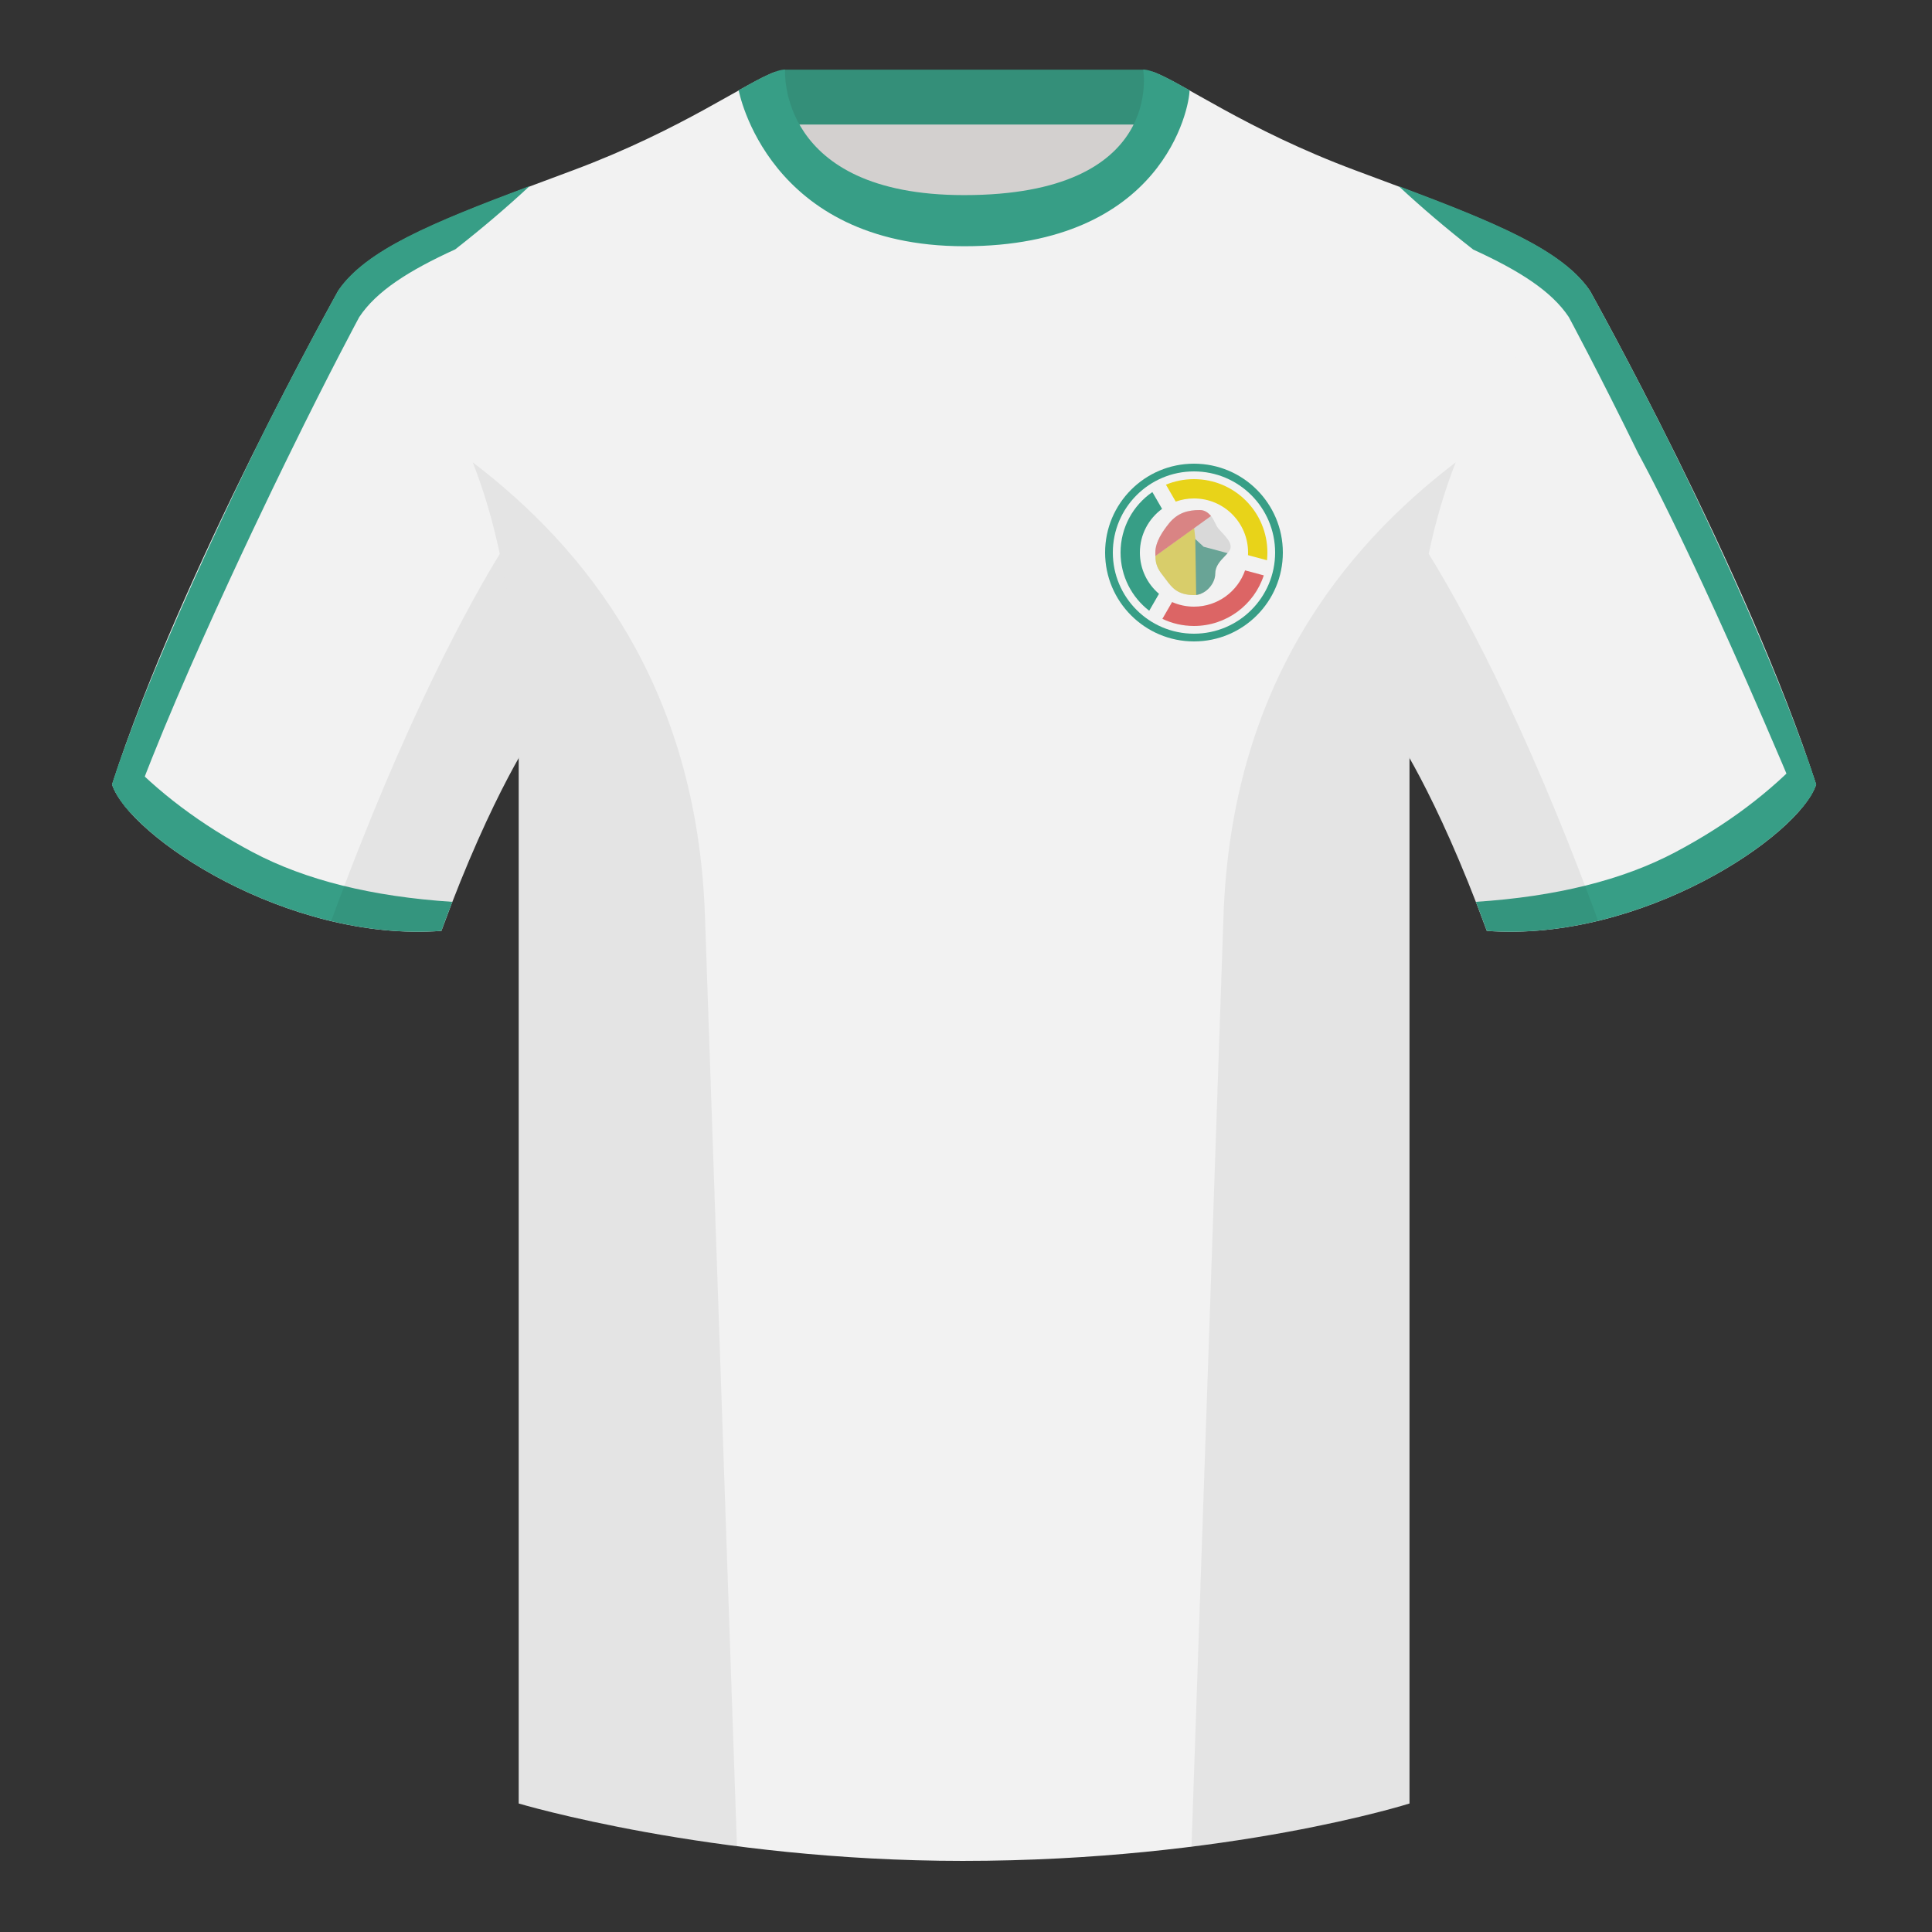 <?xml version="1.0" encoding="UTF-8"?><svg width="500" height="500" viewBox="0 0 500 500" fill="none" xmlns="http://www.w3.org/2000/svg"><rect x="0" y="0" width="500" height="500" fill="#333333" stroke="none"/><path fill-rule="evenodd" clip-rule="evenodd" d="M203.003 109.223h93.643V21.928h-93.643v87.295z" fill="#D3D0CF"/><path fill-rule="evenodd" clip-rule="evenodd" d="M202.863 32.228h93.459v-14.2h-93.459v14.2z" fill="#348F79"/><path fill-rule="evenodd" clip-rule="evenodd" d="M87.547 75.258S46.785 148.059 29 203.029c4.445 13.375 45.208 40.86 85.232 37.885 13.34-36.4 24.46-52 24.46-52s2.963-95.085-51.145-113.656zm323.925 0s40.763 72.8 58.548 127.77c-4.445 13.375-45.208 40.86-85.233 37.885-13.339-36.4-24.459-52-24.459-52s-2.964-95.085 51.144-113.656z" fill="#F2F2F2"/><path fill-rule="evenodd" clip-rule="evenodd" d="M249.511 57.703c-50.081 0-47.798-39.469-48.742-39.14-7.516 2.619-24.133 14.937-52.439 25.495-31.873 11.885-52.626 19.315-60.782 31.2 11.115 8.915 46.694 28.97 46.694 120.344v271.14s49.658 14.856 114.885 14.856c68.929 0 115.649-14.856 115.649-14.856v-271.14c0-91.375 35.579-111.43 46.699-120.344-8.157-11.885-28.91-19.315-60.782-31.2-28.36-10.577-44.982-22.919-52.479-25.509-.927-.32 4.178 39.154-48.703 39.154z" fill="#F2F2F2"/><path d="M137.095 48.125c-25.543 9.587-42.392 16.581-49.543 27.007 0 0-8.232 14.76-18.858 35.825 0 0-28.706 57.334-39.694 92.074 0 0 .45 1.588 2.123 4.056 1.673 2.468 2.807 3.396 2.807 3.396 12.579-35.527 41.095-93.181 41.095-93.181 10.133-20.75 17.945-35.245 17.945-35.245 4.464-6.732 12.834-12.034 24.85-17.526 6.995-5.479 13.436-10.961 19.275-16.406zm244.166 16.453c-7.007-5.486-13.459-10.975-19.307-16.426 25.503 9.573 42.326 16.563 49.472 26.98 0 0 8.23 14.76 18.856 35.826 0 0 27.583 54.456 39.739 92.073 0 0-.738 1.976-1.459 3.088-.72 1.112-2.384 3.188-2.384 3.188-27.641-65.988-42.213-91.981-42.213-91.981-10.132-20.75-17.957-35.269-17.957-35.269-4.452-6.712-12.786-12.004-24.747-17.479z" fill="#379E86"/><path fill-rule="evenodd" clip-rule="evenodd" d="M467.353 195.129c.936 2.667 1.828 5.303 2.668 7.899-4.445 13.375-45.208 40.86-85.232 37.885-.958-2.613-1.904-5.119-2.836-7.519 20.795-1.358 37.993-5.637 51.595-12.837 13.428-7.109 24.696-15.585 33.805-25.428zm-435.698.036c9.103 9.828 20.361 18.291 33.772 25.392 13.611 7.205 30.824 11.485 51.639 12.84-.931 2.399-1.877 4.904-2.834 7.517-40.024 2.975-80.787-24.51-85.232-37.885.836-2.585 1.723-5.21 2.655-7.864zM307.852 23.345C302.08 20.105 298.124 18 295.844 18c0 0 5.882 32.495-46.335 32.495-48.52 0-46.335-32.495-46.335-32.495-2.28 0-6.236 2.105-12.003 5.345 0 0 7.368 40.38 58.403 40.38 51.478 0 58.278-35.895 58.278-40.38z" fill="#379E86"/><path fill-rule="evenodd" clip-rule="evenodd" d="M413.584 238.323c-9.288 2.238-19.065 3.316-28.798 2.592-8.198-22.369-15.557-36.883-20.013-44.748v270.577s-21.102 6.71-55.866 11.111l-.544-.06c1.881-54.795 5.722-166.47 8.276-240.705 2.056-59.755 31.085-95.29 60.099-117.44-2.675 6.781-5.071 14.606-6.999 23.667 7.354 11.852 24.436 42.069 43.831 94.964.005.014.01.028.014.042zM190.716 477.795c-34.248-4.401-56.476-11.051-56.476-11.051V196.172c-4.456 7.867-11.814 22.379-20.01 44.743-9.633.716-19.308-.332-28.51-2.523.005-.032.012-.065.02-.097 19.377-52.848 36.305-83.066 43.609-94.944-1.928-9.075-4.327-16.912-7.006-23.701 29.014 22.15 58.044 57.685 60.099 117.44 2.554 74.235 6.396 185.91 8.276 240.705h-.002z" fill="#000" fill-opacity=".06"/><path fill-rule="evenodd" clip-rule="evenodd" d="M309 166c12.703 0 23-10.297 23-23s-10.297-23-23-23-23 10.297-23 23 10.297 23 23 23z" fill="#379E86"/><path fill-rule="evenodd" clip-rule="evenodd" d="M309 164c11.598 0 21-9.402 21-21s-9.402-21-21-21-21 9.402-21 21 9.402 21 21 21z" fill="#F2F2F2"/><path d="M300.741 131.695l-2.511-4.35c-4.972 3.427-8.23 9.161-8.23 15.655 0 6.133 2.906 11.588 7.417 15.062l2.53-4.382c-3.026-2.568-4.947-6.4-4.947-10.68 0-4.643 2.26-8.758 5.741-11.305z" fill="#379E86"/><path d="M322.984 143.676l4.913 1.317c.068-.655.103-1.32.103-1.993 0-10.493-8.506-19-19-19-2.569 0-5.019.51-7.255 1.434l2.531 4.383c1.476-.529 3.066-.817 4.724-.817 7.732 0 14 6.268 14 14 0 .227-.005.452-.016.676z" fill="#E8D319"/><path d="M322.222 147.613C320.315 153.079 315.116 157 309 157c-2.015 0-3.931-.426-5.663-1.193l-2.511 4.35c2.476 1.181 5.248 1.843 8.174 1.843 8.43 0 15.578-5.49 18.063-13.09l-4.841-1.297z" fill="#DC6565"/><path fill-rule="evenodd" clip-rule="evenodd" d="M309 154c3.071 0 5.5-3 5.5-5.5 0-3.5 4-5 4-7 0-1.305-1.149-2.504-3-4.5-.937-1.011-1.15-2.321-2-3.347-.786-.948-1.691-1.653-3-1.653-2.987 0-5.726.665-8 3.5-1.556 1.939-3.5 4.71-3.5 7.5s.444 4.061 2 6c1.832 2.284 3 5 8 5z" fill="#D9D9D9"/><path d="M310.945 153.589c-.603.261-1.258.411-1.945.411-4.278 0-5.751-1.989-7.235-3.994-.25-.338-.5-.677-.765-1.006-1.359-1.694-2-3-1.977-5.11l10.018-7.284 1.904 16.983z" fill="#D8CD6A"/><path d="M317.698 143.161L311.5 141.5l-2.163-2 .232 14.466c2.797-.339 4.931-3.122 4.931-5.466 0-1.993 1.298-3.338 2.415-4.496.28-.29.549-.569.783-.843z" fill="#69A496"/><path d="M313.408 133.544l-14.389 10.364c-.013-.285-.019-.586-.019-.908 0-2.79 1.944-5.561 3.5-7.5 2.274-2.835 5.013-3.5 8-3.5 1.258 0 2.143.651 2.908 1.544z" fill="#D98484"/></svg>